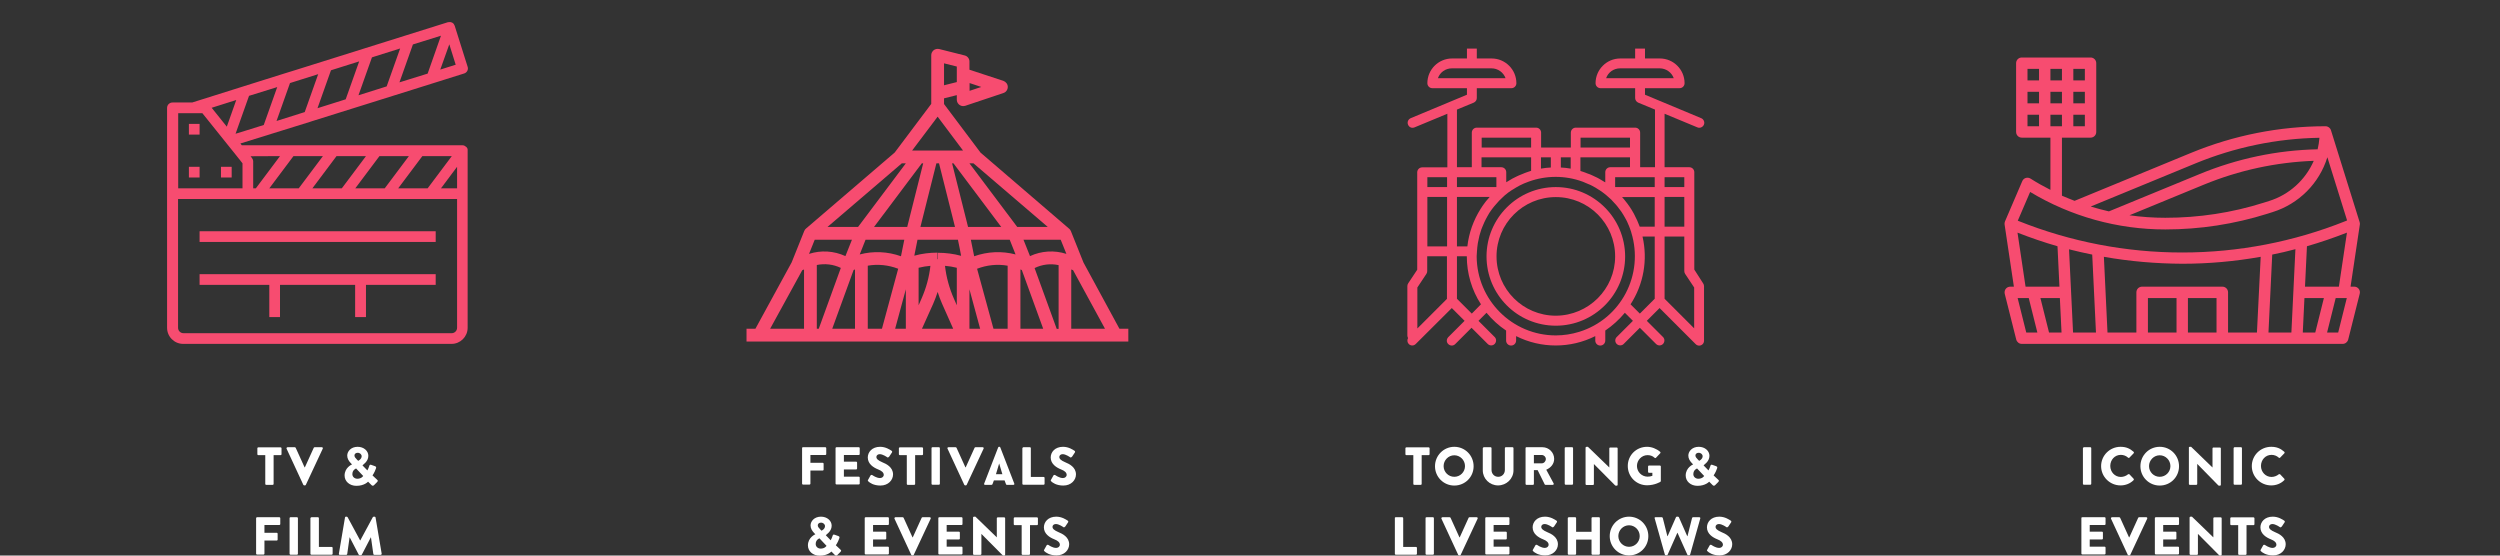 <?xml version="1.0" encoding="UTF-8"?>
<!-- Generator: Adobe Illustrator 27.7.0, SVG Export Plug-In . SVG Version: 6.00 Build 0)  -->
<svg xmlns="http://www.w3.org/2000/svg" xmlns:xlink="http://www.w3.org/1999/xlink" version="1.1" id="Layer_1" x="0px" y="0px" viewBox="0 0 1800 400" style="enable-background:new 0 0 1800 400;" xml:space="preserve">
<rect x="0" y="0" width="1800" height="400" fill="#333333" stroke="none"/>
<style type="text/css">
	.st0{fill:#FFFFFF;}
	.st1{fill:#F74C70;}
</style>
<g>
	<g>
		<path class="st0" d="M186,327.7c-0.4,0-0.7-0.3-0.7-0.7v-4.2c0-0.4,0.3-0.7,0.7-0.7h16c0.4,0,0.7,0.3,0.7,0.7v4.2    c0,0.4-0.3,0.7-0.7,0.7h-5v20.7c0,0.4-0.3,0.7-0.7,0.7h-4.6c-0.4,0-0.7-0.3-0.7-0.7v-20.7H186z"></path>
		<path class="st0" d="M207.1,322h5.1c0.3,0,0.6,0.2,0.7,0.4l6.4,14.1h0.2l6.4-14.1c0.1-0.2,0.3-0.4,0.7-0.4h5.1    c0.6,0,0.9,0.5,0.7,1l-12.2,26.1c-0.1,0.2-0.3,0.4-0.7,0.4h-0.4c-0.3,0-0.5-0.2-0.7-0.4l-12.1-26.1    C206.2,322.5,206.5,322,207.1,322z"></path>
		<path class="st0" d="M253.4,334.4v-0.1l-0.8-0.8c-1.5-1.6-2.6-3.3-2.6-5.5c0-2.9,2.6-6.3,7.5-6.3c4.4,0,7.7,2.9,7.7,6.5    c0,4.3-4.2,6.5-4.2,6.9l3.5,3.6c0.5-0.8,1-2.1,1.3-3c0.2-0.8,0.5-1.4,1.5-1l2.8,1c1.1,0.4,0.7,1.3,0.5,1.8    c-0.9,2.7-2.4,4.8-2.4,4.8l3.3,3.1c0.5,0.5,0.9,0.8-0.1,1.8l-2.2,2.2c-0.5,0.4-1.1,0.5-1.7-0.1l-2.5-2.5c0,0-2.6,3-8.4,3    c-5,0-8.5-3.3-8.5-7.4C248.1,336.6,253.4,334.4,253.4,334.4z M257.3,344.7c3,0,4.2-2,4.2-2l-5.1-5.4c0,0-2.7,0.9-2.7,4.1    C253.7,343.3,255.3,344.7,257.3,344.7z M260.4,328.5c0-1.3-1.2-2.5-2.9-2.5c-1.4,0-2.3,0.9-2.3,1.9c0,1.2,0.8,1.9,1.8,3l0.9,0.9    C257.9,331.8,260.4,330.6,260.4,328.5z"></path>
		<path class="st0" d="M185.1,372.4h16c0.4,0,0.7,0.3,0.7,0.7v4.2c0,0.4-0.3,0.7-0.7,0.7h-10.7v5.6h8.8c0.4,0,0.7,0.3,0.7,0.7v4.2    c0,0.4-0.3,0.7-0.7,0.7h-8.8v9.4c0,0.4-0.3,0.7-0.7,0.7h-4.6c-0.4,0-0.7-0.3-0.7-0.7v-25.6C184.4,372.7,184.7,372.4,185.1,372.4z"></path>
		<path class="st0" d="M209.2,372.4h4.6c0.4,0,0.7,0.3,0.7,0.7v25.6c0,0.4-0.3,0.7-0.7,0.7h-4.6c-0.4,0-0.7-0.3-0.7-0.7v-25.6    C208.5,372.7,208.8,372.4,209.2,372.4z"></path>
		<path class="st0" d="M224.3,372.4h4.6c0.4,0,0.7,0.3,0.7,0.7v20.7h9.2c0.4,0,0.7,0.3,0.7,0.7v4.2c0,0.4-0.3,0.7-0.7,0.7h-14.6    c-0.4,0-0.7-0.3-0.7-0.7v-25.6C223.6,372.7,223.9,372.4,224.3,372.4z"></path>
		<path class="st0" d="M249,372h0.6c0.2,0,0.5,0.2,0.7,0.4l9,16.7h0.1l9-16.7c0.1-0.2,0.5-0.4,0.7-0.4h0.6c0.3,0,0.7,0.3,0.7,0.6    l4.4,26c0.1,0.5-0.3,0.9-0.7,0.9h-4.6c-0.3,0-0.7-0.3-0.7-0.6l-1.7-12h-0.1l-6.5,12.5c-0.1,0.2-0.5,0.4-0.7,0.4H259    c-0.2,0-0.5-0.2-0.7-0.4l-6.5-12.5h-0.1l-1.7,12c0,0.3-0.3,0.6-0.7,0.6h-4.6c-0.5,0-0.8-0.3-0.7-0.9l4.4-26    C248.4,372.3,248.7,372,249,372z"></path>
	</g>
	<g>
		<path class="st0" d="M578.2,322h16c0.4,0,0.7,0.3,0.7,0.7v4.2c0,0.4-0.3,0.7-0.7,0.7h-10.7v5.6h8.8c0.4,0,0.7,0.3,0.7,0.7v4.2    c0,0.4-0.3,0.7-0.7,0.7h-8.8v9.4c0,0.4-0.3,0.7-0.7,0.7h-4.6c-0.4,0-0.7-0.3-0.7-0.7v-25.6C577.4,322.4,577.7,322,578.2,322z"></path>
		<path class="st0" d="M602.3,322h16c0.4,0,0.7,0.3,0.7,0.7v4.2c0,0.4-0.3,0.7-0.7,0.7h-10.7v4.8h8.8c0.4,0,0.7,0.3,0.7,0.7v4.2    c0,0.4-0.3,0.7-0.7,0.7h-8.8v5.2h10.7c0.4,0,0.7,0.3,0.7,0.7v4.2c0,0.4-0.3,0.7-0.7,0.7h-16c-0.4,0-0.7-0.3-0.7-0.7v-25.6    C601.6,322.4,601.9,322,602.3,322z"></path>
		<path class="st0" d="M625,345.5l1.8-3.2c0.3-0.5,1-0.4,1.3-0.2c0.2,0.1,2.9,2.1,5.5,2.1c1.5,0,2.7-1,2.7-2.3c0-1.6-1.4-2.9-4-3.9    c-3.3-1.3-7.5-3.9-7.5-8.6c0-3.8,3-7.7,8.9-7.7c4,0,7.1,2.1,8.3,2.9c0.5,0.3,0.4,1,0.2,1.2l-2,3c-0.3,0.4-1,0.8-1.3,0.5    c-0.3-0.2-3.2-2.3-5.5-2.3c-1.4,0-2.4,0.9-2.4,2c0,1.4,1.2,2.5,4.2,3.8c3,1.2,7.8,3.6,7.8,8.8c0,4-3.4,8-9.1,8c-5,0-7.8-2.1-8.7-3    C624.8,346.2,624.7,346,625,345.5z"></path>
		<path class="st0" d="M647.9,327.7c-0.4,0-0.7-0.3-0.7-0.7v-4.2c0-0.4,0.3-0.7,0.7-0.7h16c0.4,0,0.7,0.3,0.7,0.7v4.2    c0,0.4-0.3,0.7-0.7,0.7h-5v20.7c0,0.4-0.3,0.7-0.7,0.7h-4.6c-0.4,0-0.7-0.3-0.7-0.7v-20.7H647.9z"></path>
		<path class="st0" d="M671.4,322h4.6c0.4,0,0.7,0.3,0.7,0.7v25.6c0,0.4-0.3,0.7-0.7,0.7h-4.6c-0.4,0-0.7-0.3-0.7-0.7v-25.6    C670.6,322.4,671,322,671.4,322z"></path>
		<path class="st0" d="M682.9,322h5.1c0.3,0,0.6,0.2,0.7,0.4l6.4,14.1h0.2l6.4-14.1c0.1-0.2,0.3-0.4,0.7-0.4h5.1    c0.6,0,0.9,0.5,0.7,1L696,349.1c-0.1,0.2-0.3,0.4-0.7,0.4H695c-0.3,0-0.5-0.2-0.7-0.4l-12.1-26.1C682,322.5,682.3,322,682.9,322z"></path>
		<path class="st0" d="M729.6,349.1H725c-0.3,0-0.7-0.2-0.7-0.5v0l-1-2.7h-7.7l-1,2.7v0c-0.1,0.3-0.4,0.5-0.8,0.5h-4.5    c-0.7,0-0.9-0.5-0.7-0.9c3.3-8.4,6.8-17.7,10.1-26.1c0.3-0.6,1.2-0.6,1.5,0l10.1,26.1C730.5,348.6,730.2,349.1,729.6,349.1z     M719.4,333.7l-2.3,7.7h4.6L719.4,333.7z"></path>
		<path class="st0" d="M736.9,322h4.6c0.4,0,0.7,0.3,0.7,0.7v20.7h9.2c0.4,0,0.7,0.3,0.7,0.7v4.2c0,0.4-0.3,0.7-0.7,0.7h-14.6    c-0.4,0-0.7-0.3-0.7-0.7v-25.6C736.2,322.4,736.5,322,736.9,322z"></path>
		<path class="st0" d="M756.7,345.5l1.8-3.2c0.3-0.5,1-0.4,1.3-0.2c0.2,0.1,2.9,2.1,5.5,2.1c1.5,0,2.7-1,2.7-2.3    c0-1.6-1.4-2.9-4-3.9c-3.3-1.3-7.5-3.9-7.5-8.6c0-3.8,3-7.7,8.9-7.7c4,0,7.1,2.1,8.3,2.9c0.5,0.3,0.4,1,0.2,1.2l-2,3    c-0.3,0.4-1,0.8-1.3,0.5c-0.3-0.2-3.2-2.3-5.5-2.3c-1.4,0-2.4,0.9-2.4,2c0,1.4,1.2,2.5,4.2,3.8c3,1.2,7.8,3.6,7.8,8.8    c0,4-3.4,8-9.1,8c-5,0-7.8-2.1-8.7-3C756.5,346.2,756.4,346,756.7,345.5z"></path>
		<path class="st0" d="M587,384.7v-0.1l-0.8-0.8c-1.5-1.6-2.6-3.3-2.6-5.5c0-2.9,2.6-6.3,7.5-6.3c4.4,0,7.7,2.9,7.7,6.5    c0,4.3-4.2,6.5-4.2,6.9l3.5,3.6c0.5-0.8,1-2.1,1.3-3c0.2-0.8,0.5-1.4,1.5-1l2.8,1c1.1,0.4,0.7,1.3,0.5,1.8    c-0.9,2.7-2.4,4.8-2.4,4.8l3.3,3.1c0.5,0.5,0.9,0.8-0.1,1.8l-2.2,2.2c-0.5,0.4-1.1,0.5-1.7-0.1l-2.5-2.5c0,0-2.6,3-8.4,3    c-5,0-8.5-3.3-8.5-7.4C581.7,386.9,587,384.7,587,384.7z M590.9,395c3,0,4.2-2,4.2-2l-5.1-5.4c0,0-2.7,0.9-2.7,4.1    C587.3,393.6,588.9,395,590.9,395z M594,378.8c0-1.3-1.2-2.5-2.9-2.5c-1.4,0-2.3,0.9-2.3,1.9c0,1.2,0.8,1.9,1.8,3l0.9,0.9    C591.5,382.1,594,381,594,378.8z"></path>
		<path class="st0" d="M623.3,372.4h16c0.4,0,0.7,0.3,0.7,0.7v4.2c0,0.4-0.3,0.7-0.7,0.7h-10.7v4.8h8.8c0.4,0,0.7,0.3,0.7,0.7v4.2    c0,0.4-0.3,0.7-0.7,0.7h-8.8v5.2h10.7c0.4,0,0.7,0.3,0.7,0.7v4.2c0,0.4-0.3,0.7-0.7,0.7h-16c-0.4,0-0.7-0.3-0.7-0.7v-25.6    C622.6,372.7,622.9,372.4,623.3,372.4z"></path>
		<path class="st0" d="M644.8,372.4h5.1c0.3,0,0.6,0.2,0.7,0.4l6.4,14.1h0.2l6.4-14.1c0.1-0.2,0.3-0.4,0.7-0.4h5.1    c0.6,0,0.9,0.5,0.7,1l-12.2,26.1c-0.1,0.2-0.3,0.4-0.7,0.4h-0.4c-0.3,0-0.5-0.2-0.7-0.4l-12.1-26.1    C643.9,372.9,644.2,372.4,644.8,372.4z"></path>
		<path class="st0" d="M676.3,372.4h16c0.4,0,0.7,0.3,0.7,0.7v4.2c0,0.4-0.3,0.7-0.7,0.7h-10.7v4.8h8.8c0.4,0,0.7,0.3,0.7,0.7v4.2    c0,0.4-0.3,0.7-0.7,0.7h-8.8v5.2h10.7c0.4,0,0.7,0.3,0.7,0.7v4.2c0,0.4-0.3,0.7-0.7,0.7h-16c-0.4,0-0.7-0.3-0.7-0.7v-25.6    C675.6,372.7,675.9,372.4,676.3,372.4z"></path>
		<path class="st0" d="M701.3,372h1l15.4,14.9h0v-13.7c0-0.4,0.3-0.7,0.7-0.7h4.6c0.4,0,0.7,0.3,0.7,0.7v26.1c0,0.4-0.3,0.7-0.7,0.7    h-0.6c-0.1,0-0.4-0.1-0.5-0.2l-15.3-15.4h0v14.4c0,0.4-0.3,0.7-0.7,0.7h-4.6c-0.4,0-0.7-0.3-0.7-0.7l0-26.1    C700.5,372.3,700.9,372,701.3,372z"></path>
		<path class="st0" d="M730.6,378.1c-0.4,0-0.7-0.3-0.7-0.7v-4.2c0-0.4,0.3-0.7,0.7-0.7h16c0.4,0,0.7,0.3,0.7,0.7v4.2    c0,0.4-0.3,0.7-0.7,0.7h-5v20.7c0,0.4-0.3,0.7-0.7,0.7h-4.6c-0.4,0-0.7-0.3-0.7-0.7v-20.7H730.6z"></path>
		<path class="st0" d="M751.8,395.8l1.8-3.2c0.3-0.5,1-0.4,1.3-0.2c0.2,0.1,2.9,2.1,5.5,2.1c1.5,0,2.7-1,2.7-2.3    c0-1.6-1.4-2.9-4-3.9c-3.3-1.3-7.5-3.9-7.5-8.6c0-3.8,3-7.7,8.9-7.7c4,0,7.1,2.1,8.3,2.9c0.5,0.3,0.4,1,0.2,1.2l-2,3    c-0.3,0.4-1,0.8-1.3,0.5c-0.3-0.2-3.2-2.3-5.5-2.3c-1.4,0-2.4,0.9-2.4,2c0,1.4,1.2,2.5,4.2,3.8c3,1.2,7.8,3.6,7.8,8.8    c0,4-3.4,8-9.1,8c-5,0-7.8-2.1-8.7-3C751.6,396.5,751.5,396.3,751.8,395.8z"></path>
	</g>
	<g>
		<path class="st0" d="M1012.6,327.7c-0.4,0-0.7-0.3-0.7-0.7v-4.2c0-0.4,0.3-0.7,0.7-0.7h16c0.4,0,0.7,0.3,0.7,0.7v4.2    c0,0.4-0.3,0.7-0.7,0.7h-5v20.7c0,0.4-0.3,0.7-0.7,0.7h-4.6c-0.4,0-0.7-0.3-0.7-0.7v-20.7H1012.6z"></path>
		<path class="st0" d="M1047.1,321.7c7.7,0,13.9,6.2,13.9,14s-6.2,13.9-13.9,13.9c-7.7,0-13.9-6.2-13.9-13.9    S1039.4,321.7,1047.1,321.7z M1047.1,343.3c4.3,0,7.7-3.5,7.7-7.7c0-4.3-3.5-7.8-7.7-7.8c-4.2,0-7.7,3.5-7.7,7.8    C1039.4,339.9,1042.9,343.3,1047.1,343.3z"></path>
		<path class="st0" d="M1068.4,322h4.8c0.4,0,0.7,0.3,0.7,0.7v15.7c0,2.7,2,4.9,4.8,4.9c2.8,0,4.8-2.2,4.8-4.9v-15.7    c0-0.4,0.3-0.7,0.7-0.7h4.8c0.4,0,0.7,0.3,0.7,0.7v16c0,5.9-5,10.8-11.1,10.8c-6.1,0-11-4.9-11-10.8v-16    C1067.7,322.4,1068,322,1068.4,322z"></path>
		<path class="st0" d="M1099,322h11.6c4.6,0,8.4,3.8,8.4,8.4c0,3.6-2.4,6.4-5.7,7.8l5.3,9.8c0.3,0.5,0,1.1-0.7,1.1h-5.1    c-0.3,0-0.5-0.2-0.6-0.3l-5.1-10.3h-2.7v9.9c0,0.4-0.3,0.7-0.7,0.7h-4.6c-0.4,0-0.7-0.3-0.7-0.7v-25.6    C1098.3,322.4,1098.6,322,1099,322z M1113,330.5c0-1.6-1.4-2.9-2.9-2.9h-5.7v6h5.7C1111.7,333.6,1113,332.1,1113,330.5z"></path>
		<path class="st0" d="M1127.3,322h4.6c0.4,0,0.7,0.3,0.7,0.7v25.6c0,0.4-0.3,0.7-0.7,0.7h-4.6c-0.4,0-0.7-0.3-0.7-0.7v-25.6    C1126.5,322.4,1126.9,322,1127.3,322z"></path>
		<path class="st0" d="M1142.3,321.7h1l15.4,14.9h0v-13.7c0-0.4,0.3-0.7,0.7-0.7h4.6c0.4,0,0.7,0.3,0.7,0.7v26.1    c0,0.4-0.3,0.7-0.7,0.7h-0.6c-0.1,0-0.4-0.1-0.5-0.2l-15.3-15.4h0v14.4c0,0.4-0.3,0.7-0.7,0.7h-4.6c-0.4,0-0.7-0.3-0.7-0.7l0-26.1    C1141.6,322,1142,321.7,1142.3,321.7z"></path>
		<path class="st0" d="M1185.9,321.7c3.3,0,6.8,1.4,9.4,3.6c0.3,0.3,0.4,0.7,0.1,1l-3.1,3.3c-0.3,0.3-0.7,0.3-1,0    c-1.5-1.4-3.2-1.9-5.1-1.9c-4.2,0-7.6,3.6-7.6,7.8c0,4.2,3.4,7.7,7.7,7.7c1.1,0,2.3-0.2,3.4-0.6v-2.2h-2.4c-0.4,0-0.7-0.3-0.7-0.7    v-3.8c0-0.4,0.3-0.7,0.7-0.7h7.8c0.4,0,0.7,0.3,0.7,0.7l0,10.4c0,0.2-0.2,0.5-0.3,0.6c0,0-4,2.5-9.6,2.5    c-7.7,0-13.9-6.1-13.9-13.9S1178.2,321.7,1185.9,321.7z"></path>
		<path class="st0" d="M1219,334.4v-0.1l-0.8-0.8c-1.5-1.6-2.6-3.3-2.6-5.5c0-2.9,2.6-6.3,7.5-6.3c4.4,0,7.7,2.9,7.7,6.5    c0,4.3-4.2,6.5-4.2,6.9l3.5,3.6c0.5-0.8,1-2.1,1.3-3c0.2-0.8,0.5-1.4,1.5-1l2.8,1c1.1,0.4,0.7,1.3,0.5,1.8    c-0.9,2.7-2.4,4.8-2.4,4.8l3.3,3.1c0.5,0.5,0.9,0.8-0.1,1.8l-2.2,2.2c-0.5,0.4-1.1,0.5-1.7-0.1l-2.5-2.5c0,0-2.6,3-8.4,3    c-5,0-8.5-3.3-8.5-7.4C1213.7,336.6,1219,334.4,1219,334.4z M1222.8,344.7c3,0,4.2-2,4.2-2l-5.1-5.4c0,0-2.7,0.9-2.7,4.1    C1219.2,343.3,1220.8,344.7,1222.8,344.7z M1225.9,328.5c0-1.3-1.2-2.5-2.9-2.5c-1.4,0-2.3,0.9-2.3,1.9c0,1.2,0.8,1.9,1.8,3    l0.9,0.9C1223.4,331.8,1225.9,330.6,1225.9,328.5z"></path>
		<path class="st0" d="M1005,372.4h4.6c0.4,0,0.7,0.3,0.7,0.7v20.7h9.2c0.4,0,0.7,0.3,0.7,0.7v4.2c0,0.4-0.3,0.7-0.7,0.7H1005    c-0.4,0-0.7-0.3-0.7-0.7v-25.6C1004.2,372.7,1004.5,372.4,1005,372.4z"></path>
		<path class="st0" d="M1027.1,372.4h4.6c0.4,0,0.7,0.3,0.7,0.7v25.6c0,0.4-0.3,0.7-0.7,0.7h-4.6c-0.4,0-0.7-0.3-0.7-0.7v-25.6    C1026.3,372.7,1026.7,372.4,1027.1,372.4z"></path>
		<path class="st0" d="M1038.6,372.4h5.1c0.3,0,0.6,0.2,0.7,0.4l6.4,14.1h0.2l6.4-14.1c0.1-0.2,0.3-0.4,0.7-0.4h5.1    c0.6,0,0.9,0.5,0.7,1l-12.2,26.1c-0.1,0.2-0.3,0.4-0.7,0.4h-0.4c-0.3,0-0.5-0.2-0.7-0.4l-12.1-26.1    C1037.7,372.9,1038,372.4,1038.6,372.4z"></path>
		<path class="st0" d="M1070.1,372.4h16c0.4,0,0.7,0.3,0.7,0.7v4.2c0,0.4-0.3,0.7-0.7,0.7h-10.7v4.8h8.8c0.4,0,0.7,0.3,0.7,0.7v4.2    c0,0.4-0.3,0.7-0.7,0.7h-8.8v5.2h10.7c0.4,0,0.7,0.3,0.7,0.7v4.2c0,0.4-0.3,0.7-0.7,0.7h-16c-0.4,0-0.7-0.3-0.7-0.7v-25.6    C1069.4,372.7,1069.7,372.4,1070.1,372.4z"></path>
		<path class="st0" d="M1103.7,395.8l1.8-3.2c0.3-0.5,1-0.4,1.3-0.2c0.2,0.1,2.9,2.1,5.5,2.1c1.5,0,2.7-1,2.7-2.3    c0-1.6-1.4-2.9-4-3.9c-3.3-1.3-7.5-3.9-7.5-8.6c0-3.8,3-7.7,8.9-7.7c4,0,7.1,2.1,8.3,2.9c0.5,0.3,0.4,1,0.2,1.2l-2,3    c-0.3,0.4-1,0.8-1.3,0.5c-0.3-0.2-3.2-2.3-5.5-2.3c-1.4,0-2.4,0.9-2.4,2c0,1.4,1.2,2.5,4.2,3.8c3,1.2,7.8,3.6,7.8,8.8    c0,4-3.4,8-9.1,8c-5,0-7.8-2.1-8.7-3C1103.5,396.5,1103.4,396.3,1103.7,395.8z"></path>
		<path class="st0" d="M1129.5,372.4h4.6c0.4,0,0.7,0.3,0.7,0.7v9.8h11.1v-9.8c0-0.4,0.3-0.7,0.7-0.7h4.6c0.4,0,0.7,0.3,0.7,0.7    v25.6c0,0.4-0.3,0.7-0.7,0.7h-4.6c-0.4,0-0.7-0.3-0.7-0.7v-10.2h-11.1v10.2c0,0.4-0.3,0.7-0.7,0.7h-4.6c-0.4,0-0.7-0.3-0.7-0.7    v-25.6C1128.8,372.7,1129.2,372.4,1129.5,372.4z"></path>
		<path class="st0" d="M1172.9,372c7.7,0,13.9,6.2,13.9,14s-6.2,13.9-13.9,13.9c-7.7,0-13.9-6.2-13.9-13.9S1165.2,372,1172.9,372z     M1172.9,393.7c4.3,0,7.7-3.5,7.7-7.7c0-4.3-3.5-7.8-7.7-7.8c-4.2,0-7.7,3.5-7.7,7.8C1165.2,390.2,1168.7,393.7,1172.9,393.7z"></path>
		<path class="st0" d="M1192,372.4h4.5c0.3,0,0.6,0.3,0.7,0.5l3.3,13.1h0.2l6-13.6c0.1-0.2,0.3-0.4,0.7-0.4h0.7    c0.3,0,0.6,0.2,0.7,0.4l6,13.6h0.2l3.3-13.1c0.1-0.3,0.4-0.5,0.7-0.5h4.5c0.5,0,0.9,0.4,0.7,0.9l-7.3,26c-0.1,0.3-0.4,0.5-0.7,0.5    h-0.6c-0.3,0-0.5-0.2-0.7-0.4l-7.1-15.8h-0.1l-7,15.8c-0.1,0.2-0.4,0.4-0.7,0.4h-0.6c-0.3,0-0.6-0.2-0.7-0.5l-7.3-26    C1191.1,372.8,1191.4,372.4,1192,372.4z"></path>
		<path class="st0" d="M1229.2,395.8l1.8-3.2c0.3-0.5,1-0.4,1.3-0.2c0.2,0.1,2.9,2.1,5.5,2.1c1.5,0,2.7-1,2.7-2.3    c0-1.6-1.4-2.9-4-3.9c-3.3-1.3-7.5-3.9-7.5-8.6c0-3.8,3-7.7,8.9-7.7c4,0,7.1,2.1,8.3,2.9c0.5,0.3,0.4,1,0.2,1.2l-2,3    c-0.3,0.4-1,0.8-1.3,0.5c-0.3-0.2-3.2-2.3-5.5-2.3c-1.4,0-2.4,0.9-2.4,2c0,1.4,1.2,2.5,4.2,3.8c3,1.2,7.8,3.6,7.8,8.8    c0,4-3.4,8-9.1,8c-5,0-7.8-2.1-8.7-3C1229,396.5,1228.8,396.3,1229.2,395.8z"></path>
	</g>
	<g>
		<path class="st0" d="M1500.4,322h4.6c0.4,0,0.7,0.3,0.7,0.7v25.6c0,0.4-0.3,0.7-0.7,0.7h-4.6c-0.4,0-0.7-0.3-0.7-0.7v-25.6    C1499.7,322.4,1500.1,322,1500.4,322z"></path>
		<path class="st0" d="M1526.8,321.7c3.9,0,6.7,1.2,9.4,3.6c0.3,0.3,0.3,0.8,0,1.1l-3,3.1c-0.3,0.3-0.7,0.3-1,0    c-1.4-1.3-3.3-2-5.2-2c-4.4,0-7.6,3.6-7.6,8c0,4.3,3.3,7.9,7.6,7.9c1.8,0,3.8-0.7,5.2-1.9c0.3-0.2,0.8-0.2,1,0l3,3.2    c0.3,0.3,0.2,0.8,0,1c-2.6,2.6-6,3.8-9.4,3.8c-7.7,0-14-6.2-14-13.9S1519.1,321.7,1526.8,321.7z"></path>
		<path class="st0" d="M1555,321.7c7.7,0,13.9,6.2,13.9,14s-6.2,13.9-13.9,13.9c-7.7,0-13.9-6.2-13.9-13.9S1547.2,321.7,1555,321.7z     M1555,343.3c4.3,0,7.7-3.5,7.7-7.7c0-4.3-3.5-7.8-7.7-7.8c-4.2,0-7.7,3.5-7.7,7.8C1547.3,339.9,1550.8,343.3,1555,343.3z"></path>
		<path class="st0" d="M1576.6,321.7h1l15.4,14.9h0v-13.7c0-0.4,0.3-0.7,0.7-0.7h4.6c0.4,0,0.7,0.3,0.7,0.7v26.1    c0,0.4-0.3,0.7-0.7,0.7h-0.6c-0.1,0-0.4-0.1-0.5-0.2L1582,334h0v14.4c0,0.4-0.3,0.7-0.7,0.7h-4.6c-0.4,0-0.7-0.3-0.7-0.7l0-26.1    C1575.9,322,1576.2,321.7,1576.6,321.7z"></path>
		<path class="st0" d="M1608.9,322h4.6c0.4,0,0.7,0.3,0.7,0.7v25.6c0,0.4-0.3,0.7-0.7,0.7h-4.6c-0.4,0-0.7-0.3-0.7-0.7v-25.6    C1608.2,322.4,1608.5,322,1608.9,322z"></path>
		<path class="st0" d="M1635.3,321.7c3.9,0,6.7,1.2,9.4,3.6c0.3,0.3,0.3,0.8,0,1.1l-3,3.1c-0.3,0.3-0.7,0.3-1,0    c-1.4-1.3-3.3-2-5.2-2c-4.4,0-7.6,3.6-7.6,8c0,4.3,3.3,7.9,7.6,7.9c1.8,0,3.8-0.7,5.2-1.9c0.3-0.2,0.8-0.2,1,0l3,3.2    c0.3,0.3,0.2,0.8,0,1c-2.6,2.6-6,3.8-9.4,3.8c-7.7,0-14-6.2-14-13.9S1627.5,321.7,1635.3,321.7z"></path>
		<path class="st0" d="M1499.3,372.4h16c0.4,0,0.7,0.3,0.7,0.7v4.2c0,0.4-0.3,0.7-0.7,0.7h-10.7v4.8h8.8c0.4,0,0.7,0.3,0.7,0.7v4.2    c0,0.4-0.3,0.7-0.7,0.7h-8.8v5.2h10.7c0.4,0,0.7,0.3,0.7,0.7v4.2c0,0.4-0.3,0.7-0.7,0.7h-16c-0.4,0-0.7-0.3-0.7-0.7v-25.6    C1498.5,372.7,1498.9,372.4,1499.3,372.4z"></path>
		<path class="st0" d="M1520.7,372.4h5.1c0.3,0,0.6,0.2,0.7,0.4l6.4,14.1h0.2l6.4-14.1c0.1-0.2,0.3-0.4,0.7-0.4h5.1    c0.6,0,0.9,0.5,0.7,1l-12.2,26.1c-0.1,0.2-0.3,0.4-0.7,0.4h-0.4c-0.3,0-0.5-0.2-0.7-0.4l-12.1-26.1    C1519.8,372.9,1520.1,372.4,1520.7,372.4z"></path>
		<path class="st0" d="M1552.2,372.4h16c0.4,0,0.7,0.3,0.7,0.7v4.2c0,0.4-0.3,0.7-0.7,0.7h-10.7v4.8h8.8c0.4,0,0.7,0.3,0.7,0.7v4.2    c0,0.4-0.3,0.7-0.7,0.7h-8.8v5.2h10.7c0.4,0,0.7,0.3,0.7,0.7v4.2c0,0.4-0.3,0.7-0.7,0.7h-16c-0.4,0-0.7-0.3-0.7-0.7v-25.6    C1551.5,372.7,1551.8,372.4,1552.2,372.4z"></path>
		<path class="st0" d="M1577.2,372h1l15.4,14.9h0v-13.7c0-0.4,0.3-0.7,0.7-0.7h4.6c0.4,0,0.7,0.3,0.7,0.7v26.1    c0,0.4-0.3,0.7-0.7,0.7h-0.6c-0.1,0-0.4-0.1-0.5-0.2l-15.3-15.4h0v14.4c0,0.4-0.3,0.7-0.7,0.7h-4.6c-0.4,0-0.7-0.3-0.7-0.7l0-26.1    C1576.5,372.3,1576.8,372,1577.2,372z"></path>
		<path class="st0" d="M1606.5,378.1c-0.4,0-0.7-0.3-0.7-0.7v-4.2c0-0.4,0.3-0.7,0.7-0.7h16c0.4,0,0.7,0.3,0.7,0.7v4.2    c0,0.4-0.3,0.7-0.7,0.7h-5v20.7c0,0.4-0.3,0.7-0.7,0.7h-4.6c-0.4,0-0.7-0.3-0.7-0.7v-20.7H1606.5z"></path>
		<path class="st0" d="M1627.7,395.8l1.8-3.2c0.3-0.5,1-0.4,1.3-0.2c0.2,0.1,2.9,2.1,5.5,2.1c1.5,0,2.7-1,2.7-2.3    c0-1.6-1.4-2.9-4-3.9c-3.3-1.3-7.5-3.9-7.5-8.6c0-3.8,3-7.7,8.9-7.7c4,0,7.1,2.1,8.3,2.9c0.5,0.3,0.4,1,0.2,1.2l-2,3    c-0.3,0.4-1,0.8-1.3,0.5c-0.3-0.2-3.2-2.3-5.5-2.3c-1.4,0-2.4,0.9-2.4,2c0,1.4,1.2,2.5,4.2,3.8c3,1.2,7.8,3.6,7.8,8.8    c0,4-3.4,8-9.1,8c-5,0-7.8-2.1-8.7-3C1627.5,396.5,1627.4,396.3,1627.7,395.8z"></path>
	</g>
	<g id="Layer_4">
		<g>
			<path class="st1" d="M1443.3,161.6l6.7,44.8h-2.6c-2.3,0-4.1,1.8-4.1,4.1c0,0.3,0,0.7,0.1,1l8.3,33c0.5,1.8,2.1,3.1,4,3.1h231     c1.9,0,3.5-1.3,4-3.1l8.3-33c0.6-2.2-0.8-4.5-3-5c-0.3-0.1-0.7-0.1-1-0.1h-2.6l6.7-44.8c0.1-0.6,0-1.2-0.2-1.8h0l-20.6-66     c-0.5-1.7-2.1-2.9-3.9-2.9c-33.2,0-66.1,6.5-96.9,19.2l-83.8,34.5c-3-1.2-6.1-2.4-9.1-3.7V99.1h20.6c2.3,0,4.1-1.8,4.1-4.1V45.5     c0-2.3-1.8-4.1-4.1-4.1h-49.5c-2.3,0-4.1,1.8-4.1,4.1V95c0,2.3,1.8,4.1,4.1,4.1h20.6v37.6c-4.9-2.5-9.6-5.1-14.3-8.1     c-1.9-1.2-4.5-0.7-5.7,1.3c-0.1,0.2-0.2,0.4-0.3,0.6l-12.4,28.9l0,0C1443.3,160.1,1443.2,160.9,1443.3,161.6z M1476.3,66.1h8.3     v8.3h-8.3V66.1z M1468.1,74.4h-8.3v-8.3h8.3V74.4z M1476.3,57.9v-8.3h8.3v8.3H1476.3z M1492.8,66.1h8.3v8.3h-8.3V66.1z      M1484.6,82.6v8.3h-8.3v-8.3H1484.6z M1492.8,90.9v-8.3h8.3v8.3H1492.8z M1501.1,57.9h-8.3v-8.3h8.3V57.9z M1468.1,49.6v8.3h-8.3     v-8.3H1468.1z M1459.8,82.6h8.3v8.3h-8.3V82.6z M1452.6,167.5c9.5,3.7,19.1,7,28.8,9.8l1.4,29.1h-24.4L1452.6,167.5z      M1659.2,214.6h14l-6.2,24.8h-9L1659.2,214.6z M1649.8,239.4h-16.5l2.7-56.1c5.6-1.1,11.1-2.4,16.7-3.9L1649.8,239.4z      M1625,239.4h-20.8v-28.9c0-2.3-1.8-4.1-4.1-4.1h-57.8c-2.3,0-4.1,1.8-4.1,4.1v28.9h-20.8l-2.6-54.5c18.6,3.3,37.5,4.9,56.4,5     h0.1c18.9,0,37.8-1.7,56.4-5L1625,239.4z M1575.3,214.6h20.6v24.8h-20.6V214.6z M1567.1,239.4h-20.6v-24.8h20.6V239.4z      M1506.4,183.3l2.7,56.1h-16.5l-2.9-59.9C1495.3,180.9,1500.8,182.2,1506.4,183.3z M1484.3,239.4h-9l-6.2-24.8h14L1484.3,239.4z      M1452.7,214.6h8l6.2,24.8h-8L1452.7,214.6z M1683.5,239.4h-8l6.2-24.8h8L1683.5,239.4z M1659.6,206.4l1.4-29.1     c9.7-2.8,19.3-6.1,28.8-9.8l-5.8,38.9H1659.6z M1580.6,117.7c28.4-11.7,58.7-18,89.4-18.5c-0.2,2.8-0.7,5.6-1.3,8.3     c-29.2,0.6-58,6.7-84.9,17.8l-65.4,26.9c-4.4-1-8.8-2.2-13.1-3.5L1580.6,117.7z M1665.9,115.8c-6,13.8-17.7,24.4-32.1,28.9     l-3.8,1.2c-23,7.3-46.9,10.9-71,10.9c-8.6,0-17.2-0.6-25.8-1.8l53.7-22.1C1612,122.6,1638.7,116.8,1665.9,115.8z M1461.7,138.2     c29.4,17.7,63,27,97.3,27c24.9,0,49.7-3.8,73.5-11.3l3.8-1.2c18.8-5.9,33.6-20.6,39.4-39.5l14.2,45.5l-0.9,0.4     c-37.4,15-77.4,22.7-117.8,22.7c0,0,0,0-0.1,0c-40.3,0-80.3-7.7-117.8-22.7l-0.5-0.2L1461.7,138.2z"></path>
		</g>
	</g>
	<g>
		<g>
			<g>
				<g>
					<path class="st1" d="M1120.2,134.7c-27.5,0-49.9,22.3-49.9,49.9s22.3,49.9,49.9,49.9c27.5,0,49.9-22.3,49.9-49.9       C1170,157,1147.7,134.7,1120.2,134.7z M1120.2,227.3c-23.6,0-42.7-19.1-42.7-42.7s19.1-42.7,42.7-42.7       c23.6,0,42.7,19.1,42.7,42.7C1162.9,208.1,1143.8,227.2,1120.2,227.3z"></path>
				</g>
			</g>
		</g>
		<g>
			<g>
				<g>
					<path class="st1" d="M1219.9,194.1V124c0-2-1.6-3.6-3.6-3.6h-17.8V81.9l23.6,9.8c1.8,0.8,3.9-0.1,4.7-1.9       c0.8-1.8-0.1-3.9-1.9-4.7l-40.5-16.9v-4.7h24.9c2,0,3.6-1.6,3.6-3.6c0-9.8-8-17.8-17.8-17.8h-10.7V35h-7.1v7.1h-10.7       c-9.8,0-17.8,8-17.8,17.8c0,2,1.6,3.6,3.6,3.6h24.9v7.1c0,1.4,0.9,2.7,2.2,3.3l12.1,5v41.5h-10.7V95.5c0-2-1.6-3.6-3.6-3.6       h-42.7c-2,0-3.6,1.6-3.6,3.6v10.7h-21.4V95.5c0-2-1.6-3.6-3.6-3.6h-42.7c-2,0-3.6,1.6-3.6,3.6v24.9H1049V78.9l12.1-5       c1.3-0.6,2.2-1.8,2.2-3.3v-7.1h24.9c2,0,3.6-1.6,3.6-3.6c0-9.8-8-17.8-17.8-17.8h-10.7V35h-7.1v7.1h-10.7       c-9.8,0-17.8,8-17.8,17.8c0,2,1.6,3.6,3.6,3.6h24.9v4.7l-40.5,16.9c-1.8,0.8-2.7,2.8-1.9,4.7s2.8,2.7,4.7,1.9l23.6-9.8v38.6       H1024c-2,0-3.6,1.6-3.6,3.6v70.1l-6.5,9.8c-0.4,0.6-0.6,1.3-0.6,2v35.6c0,0.6,0.2,1.2,0.5,1.8c-0.8,1.4-0.6,3.1,0.5,4.3       c1.4,1.4,3.6,1.4,5,0l26-25.9l9.2,9.2l-11.7,11.7c-1.4,1.4-1.5,3.6-0.1,5c1.4,1.4,3.6,1.5,5,0.1c0,0,0.1-0.1,0.1-0.1l11.7-11.7       l11.7,11.7c1.4,1.4,3.7,1.3,5-0.1c1.3-1.4,1.3-3.6,0-4.9l-11.7-11.7l5.8-5.8c4,4.9,8.8,9.3,14.1,12.8c0,0,0,0.1,0,0.1v7.1       c0,2,1.6,3.6,3.6,3.6s3.6-1.6,3.6-3.6v-3.2c17.9,9,39.1,9,57,0v3.2c0,2,1.6,3.6,3.6,3.6s3.6-1.6,3.6-3.6v-7.1c0,0,0-0.1,0-0.1       c5.3-3.6,10-7.9,14.1-12.8l5.8,5.8l-11.7,11.7c-1.4,1.4-1.3,3.7,0.1,5c1.4,1.3,3.6,1.3,4.9,0l11.7-11.7l11.7,11.7       c1.4,1.4,3.7,1.3,5-0.1c1.3-1.4,1.3-3.6,0-4.9l-11.7-11.7l9.2-9.2l26,26c1.4,1.4,3.6,1.4,5,0c0.7-0.7,1-1.6,1-2.5v-39.2       c0-0.7-0.2-1.4-0.6-2L1219.9,194.1z M1156.4,56.3c1.5-4.3,5.5-7.1,10.1-7.1h28.5c4.5,0,8.6,2.9,10.1,7.1H1156.4z M1035.3,56.3       c1.5-4.3,5.5-7.1,10.1-7.1h28.5c4.5,0,8.6,2.9,10.1,7.1H1035.3z M1041.9,215.1l-21.4,21.4V207l6.5-9.8c0.4-0.6,0.6-1.3,0.6-2       v-10.7h14.2V215.1z M1041.9,177.4h-14.2v-35.6h14.2V177.4z M1041.9,134.7h-14.2v-7.1h14.2V134.7z M1138,99.1h35.6v7.1H1138       V99.1z M1138,113.3h35.6v7.1h-14.2c-2,0-3.6,1.6-3.6,3.6v7.3c-0.1,0-0.1-0.1-0.2-0.1c-1.4-0.9-2.8-1.7-4.2-2.5       c-1-0.6-2.1-1.1-3.2-1.6c-0.5-0.2-1-0.5-1.5-0.7c-1.2-0.6-2.4-1.1-3.7-1.5c-0.3-0.1-0.7-0.2-1-0.4c-1.3-0.5-2.7-1-4.1-1.4       V113.3z M1123.8,113.3h7.1v8.1c-2.4-0.4-4.7-0.7-7.1-0.8V113.3L1123.8,113.3z M1109.5,113.3h7.1v7.3c-2.4,0.1-4.8,0.4-7.1,0.8       V113.3z M1066.8,99.1h35.6v7.1h-35.6V99.1z M1066.8,113.3h35.6v9.7c-1.4,0.4-2.7,0.9-4.1,1.4c-0.3,0.1-0.7,0.2-1,0.4       c-1.2,0.5-2.5,1-3.7,1.5c-0.5,0.2-1,0.5-1.5,0.7c-1.1,0.5-2.1,1-3.2,1.6c-1.4,0.8-2.8,1.6-4.2,2.5c-0.1,0-0.1,0.1-0.2,0.1V124       c0-2-1.6-3.6-3.6-3.6h-14.2V113.3L1066.8,113.3z M1049,127.6h14.2h14.2v7.1H1049V127.6z M1049,141.8h23.6       c-0.1,0.1-0.1,0.1-0.2,0.2c-0.9,1-1.7,1.9-2.5,2.9c-0.3,0.4-0.6,0.8-0.9,1.2c-1,1.3-1.9,2.6-2.7,3.9c-0.1,0.1-0.1,0.2-0.2,0.3       c-5.2,8.2-8.5,17.4-9.6,27.1h-7.5V141.8z M1059.7,225.8l-10.7-10.7v-30.6h7.1c0,12.3,3.5,24.3,10.2,34.6L1059.7,225.8z        M1137.1,238.9c-5.5,1.7-11.2,2.6-16.9,2.6c-31.4,0-56.9-25.5-57-57c0-1.1,0.1-2.2,0.2-3.3v0c0.1-1.9,0.3-3.9,0.6-5.8v-0.1       c0.3-1.7,0.7-3.5,1.1-5.2c0.1-0.3,0.1-0.5,0.2-0.8c0.4-1.4,0.8-2.8,1.3-4.2c0.2-0.5,0.4-1,0.6-1.5c0.4-1.1,0.9-2.2,1.4-3.3       c0.3-0.7,0.7-1.4,1-2.1c0.5-0.9,0.9-1.7,1.4-2.6c0.5-0.8,0.9-1.6,1.4-2.4c0.5-0.8,1.1-1.5,1.6-2.3c0.5-0.7,1.1-1.5,1.7-2.2       c0.7-0.8,1.4-1.6,2.1-2.4c0.5-0.6,1-1.2,1.6-1.8c0.9-0.9,1.9-1.8,2.8-2.7c0.5-0.4,0.9-0.9,1.4-1.3c1.6-1.3,3.2-2.6,5-3.7       c0.1-0.1,0.3-0.2,0.4-0.2c1.7-1.1,3.4-2.1,5.1-3c0.2-0.1,0.4-0.2,0.6-0.3c1.8-0.9,3.6-1.7,5.4-2.3l0.5-0.2       c12.6-4.6,26.4-4.6,38.9,0l0.5,0.2c1.8,0.7,3.6,1.5,5.4,2.3c0.2,0.1,0.4,0.2,0.6,0.3c1.8,0.9,3.5,1.9,5.1,3       c0.1,0.1,0.3,0.2,0.4,0.2c1.7,1.1,3.4,2.4,5,3.7c1.2,1,2.4,2.1,3.6,3.2c0.3,0.3,0.6,0.7,0.9,1c0.9,0.9,1.7,1.8,2.5,2.7       c0.3,0.4,0.6,0.8,1,1.2c0.9,1.1,1.7,2.2,2.5,3.3c0.2,0.2,0.3,0.4,0.5,0.7c0.9,1.4,1.8,2.8,2.6,4.3c0.1,0.2,0.2,0.5,0.4,0.7       c0.7,1.2,1.3,2.5,1.8,3.8c0.2,0.4,0.3,0.8,0.5,1.1c0.6,1.4,1.1,2.9,1.6,4.4c0,0.1,0.1,0.2,0.1,0.4       C1183.9,197.7,1167.1,229.6,1137.1,238.9z M1191.4,215.1l-10.7,10.7l-6.7-6.7c9.4-14.4,12.5-32.1,8.6-48.8h8.8V215.1       L1191.4,215.1z M1191.4,163.2h-10.8c-1.1-3-2.4-5.9-3.9-8.7c-0.1-0.3-0.3-0.5-0.4-0.8c-1.8-3.3-3.9-6.4-6.3-9.3       c-0.2-0.3-0.5-0.6-0.7-0.9c-0.5-0.5-0.9-1.1-1.4-1.6h23.5V163.2z M1191.4,134.7h-28.5v-7.1h28.5V134.7z M1198.5,127.6h14.2v7.1       h-14.2V127.6z M1198.5,141.8h14.2v21.4h-14.2V141.8z M1219.9,236.5l-21.4-21.4v-44.8h14.2v24.9c0,0.7,0.2,1.4,0.6,2l6.5,9.8       V236.5z"></path>
				</g>
			</g>
		</g>
	</g>
	<g>
		<path class="st1" d="M780.1,189l-9.1-22.7c-0.1-0.1-0.1-0.2-0.2-0.3c-0.1-0.2-0.2-0.4-0.3-0.6c-0.1-0.2-0.3-0.4-0.5-0.5    c-0.1-0.1-0.2-0.2-0.3-0.3L706,109.9l-26.3-35v-4.1l9.2-2.3v3.3c0,2.5,2.1,4.6,4.6,4.6c0.5,0,1-0.1,1.4-0.2l27.5-9.2    c1.9-0.6,3.2-2.4,3.2-4.4c0-2-1.3-3.7-3.2-4.4L698,50.2v-5.9c0-2.1-1.4-3.9-3.5-4.4l-18.3-4.6c-1.4-0.3-2.8,0-3.9,0.8    c-1.1,0.9-1.8,2.2-1.8,3.6v35.1l-26.3,35l-63.8,54.7c-0.1,0.1-0.2,0.2-0.3,0.3c-0.2,0.2-0.3,0.4-0.5,0.5c-0.1,0.2-0.2,0.4-0.3,0.6    c-0.1,0.1-0.1,0.2-0.2,0.3l-9.1,22.7l-26.1,47.8h-6.4v9.2h274.9v-9.2h-6.4L780.1,189z M582.5,182.8l4.1-10.2h26.8l-4.7,11.8    C600.5,180.6,591.1,180,582.5,182.8z M676.1,117.6l11.5,45.8h-24.9l11.5-45.8H676.1z M661.4,219.8v-27c2.8-0.7,5.7-1.2,8.5-1.4    c-0.9,8.2-3.1,16.1-6.4,23.6L661.4,219.8z M675,186.5v-4.6c-5.7,0-11.3,0.7-16.7,2.2l2.3-11.5h29.1l1.2,5.8l1.1,5.8    c-5.5-1.5-11.1-2.2-16.7-2.2v4.6H675z M688.9,192.8v27l-2.1-4.8c-3.3-7.5-5.5-15.5-6.4-23.6C683.2,191.6,686.1,192.1,688.9,192.8z     M699,172.6H727l4.2,10.6c-9.8-2.6-20.2-2.1-29.8,1.3L699,172.6z M697,163.4l-11.5-45.8h1l34.4,45.8H697z M653.2,163.4h-23.9    l34.4-45.8h1L653.2,163.4z M614.6,194.4l1-0.4v42.7h-16.4L614.6,194.4z M619,183.2l4.2-10.6h27.9l-2.4,11.9    C639.2,181.1,628.8,180.6,619,183.2L619,183.2z M652.2,208.3v28.4h-7.7L652.2,208.3z M671.9,218.7c1.2-2.8,2.3-5.6,3.2-8.5    c0.9,2.9,2,5.7,3.2,8.5l8,18h-22.5L671.9,218.7z M725.5,191.3v45.4h-10.2l-11.8-43.2C710.5,190.8,718.1,190,725.5,191.3z     M741.6,184.4l-4.7-11.8h26.8l4.1,10.2C759.1,180,749.8,180.6,741.6,184.4z M771.3,194l1.3,0.5l23,42.2h-24.3V194z M732.4,163.4    L698,117.6h2.9l53.5,45.8H732.4z M706.5,62.6l-8.4,2.8v-5.6L706.5,62.6z M688.9,53.5v5.6l-9.2,2.3V45.6l9.2,2.3V53.5z M675.1,84    l18.3,24.4h-36.7L675.1,84z M649.3,117.6h2.9l-34.4,45.8h-22L649.3,117.6z M577.6,194.6l1.3-0.6v42.7h-24.4L577.6,194.6z     M588.1,190.8c5.8-1.2,11.9-0.5,17.3,2.1l-15.9,43.8h-1.4V190.8z M624.7,191.3c7.4-1.3,15-0.5,22,2.2L635,236.7h-10.2V191.3z     M698,208.3l7.7,28.4H698V208.3z M734.7,194l1,0.4l15.4,42.3h-16.4V194z M760.8,236.7L744.9,193c5.4-2.6,11.4-3.4,17.3-2.1v45.9    H760.8z"></path>
	</g>
	<g>
		<g>
			<g>
				<g>
					<path class="st1" d="M336.6,107.2c0-0.1-0.1-0.2-0.1-0.3c0,0,0-0.1,0-0.1c-0.2-0.3-0.4-0.7-0.7-0.9c-0.1-0.1-0.1-0.1-0.2-0.2       c-0.3-0.2-0.6-0.4-0.9-0.6c-0.1-0.1-0.2-0.1-0.3-0.2c-0.4-0.2-0.9-0.3-1.3-0.3H174.1l-1-1.3L223,87.8l0.6-0.2l0.9-0.3l47.9-15       l10.2-3.2l15-4.7l36.6-11.5c2-0.6,3.2-2.8,2.5-4.8v0l-9.3-29.5c0-0.1-0.1-0.1-0.1-0.2c-0.1-0.3-0.3-0.7-0.5-1       c-0.1-0.1-0.1-0.2-0.2-0.3c0,0-0.1-0.1-0.1-0.1c-0.3-0.3-0.6-0.5-0.9-0.7c-0.1-0.1-0.2-0.1-0.3-0.1c-0.3-0.1-0.6-0.2-1-0.3       c-0.1,0-0.3,0-0.4,0c-0.5,0-0.9,0-1.4,0.1l-108,33.9l-10,3.1l-17.2,5.4l-48.9,15.4h-14.2c-2.1,0-3.9,1.7-3.9,3.9V236       c0,6.4,5.2,11.6,11.6,11.6h193.2c6.4,0,11.6-5.2,11.6-11.6V108.5c0-0.1,0-0.1,0-0.2C336.8,108,336.7,107.6,336.6,107.2z        M325.3,112.4l-17.4,23.2h-21.2l17.4-23.2H325.3z M294.4,112.4L277,135.6h-21.2l17.4-23.2H294.4z M263.5,112.4l-17.4,23.2       h-21.2l17.4-23.2H263.5z M232.5,112.4l-17.4,23.2h-21.2l17.4-23.2H232.5z M201.6,112.4l-17.4,23.2h-1.9v-19.3       c0-0.9-0.3-1.7-0.8-2.4l-1.1-1.4L201.6,112.4z M323.5,31.9l4.6,14.7l-11.1,3.5L323.5,31.9z M303.4,30.1l14.1-4.4L307.9,53       L295,57l-7.4,2.3l9.7-27.3L303.4,30.1z M270.3,40.5l17.8-5.6l-9.7,27.3l-20.3,6.4l9.7-27.3L270.3,40.5z M258.6,44.2l-9.7,27.3       l-20.3,6.4l9.7-27.3L258.6,44.2z M208.8,59.8l20.3-6.4l-9.7,27.3l-20.3,6.4L208.8,59.8z M199.6,62.7L189.9,90l-12.5,3.9       l-7.8,2.4l9.7-27.3L199.6,62.7z M170.1,72l-6.8,19.2l-10.9-13.6L170.1,72z M128.2,81.5h17.5l17.9,22.3l5.7,7.1l2.7,3.4l0.5,0.6       l2.1,2.7v18h-46.3V81.5z M329.1,236c0,2.1-1.7,3.9-3.9,3.9H132.1c-2.1,0-3.9-1.7-3.9-3.9v-92.7h200.9V236z M329.1,135.6h-11.6       l11.6-15.5V135.6z"></path>
				</g>
			</g>
		</g>
		<g>
			<g>
				<g>
					<rect x="136" y="120.1" class="st1" width="7.7" height="7.7"></rect>
				</g>
			</g>
		</g>
		<g>
			<g>
				<g>
					<rect x="136" y="89.2" class="st1" width="7.7" height="7.7"></rect>
				</g>
			</g>
		</g>
		<g>
			<g>
				<g>
					<rect x="159.1" y="120.1" class="st1" width="7.7" height="7.7"></rect>
				</g>
			</g>
		</g>
		<g>
			<g>
				<g>
					<rect x="143.7" y="166.5" class="st1" width="170" height="7.7"></rect>
				</g>
			</g>
		</g>
		<g>
			<g>
				<g>
					<polygon class="st1" points="143.7,197.4 143.7,205.1 193.9,205.1 193.9,228.3 201.6,228.3 201.6,205.1 255.7,205.1        255.7,228.3 263.5,228.3 263.5,205.1 313.7,205.1 313.7,197.4      "></polygon>
				</g>
			</g>
		</g>
	</g>
</g>
</svg>

